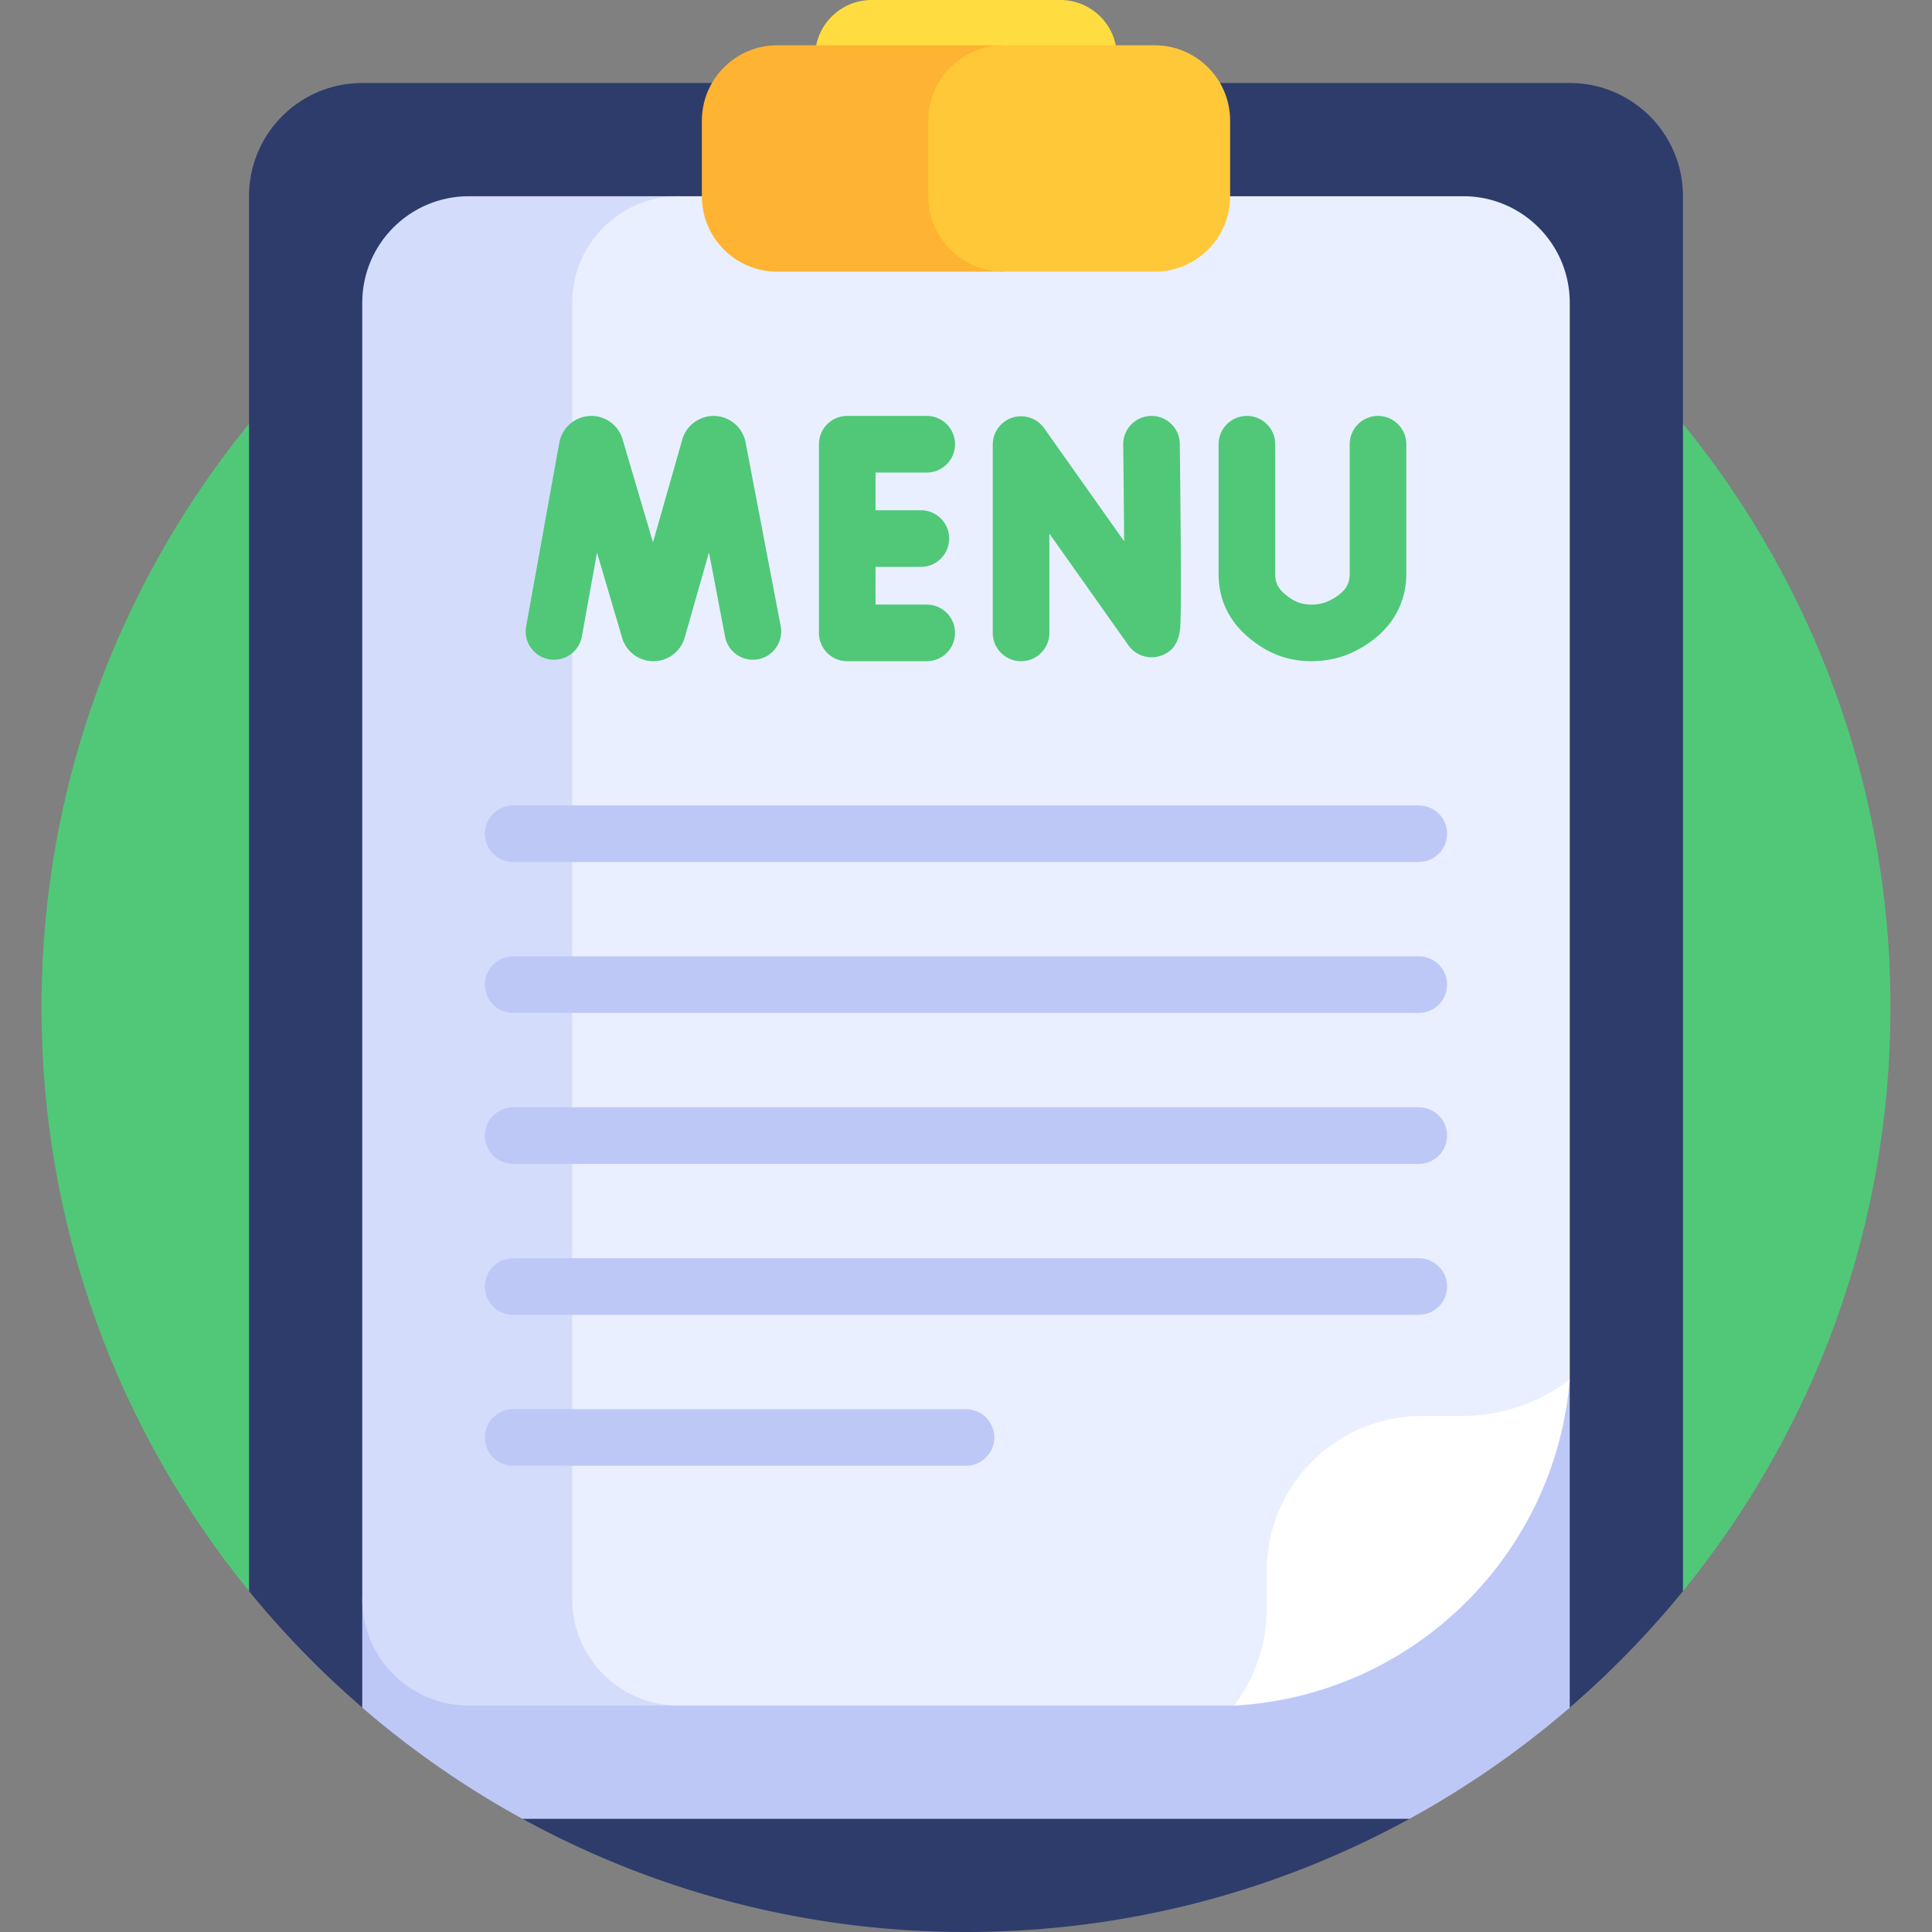 <?xml version="1.0" encoding="UTF-8"?>
<svg xmlns="http://www.w3.org/2000/svg" xmlns:xlink="http://www.w3.org/1999/xlink" version="1.1" width="512" height="512" x="0" y="0" viewBox="0 0 512 512" style="enable-background:new 0 0 512 512" xml:space="preserve" class="">
  <rect x="0" y="0" width="512" height="512" fill="#808080" stroke="none"/>
  <g>
    <path fill="#ffdd40" d="M231 0h50c8.284 0 15 6.716 15 15 0 8.284-6.716 15-15 15h-50c-8.284 0-15-6.716-15-15 0-8.284 6.716-15 15-15z" opacity="1" data-original="#ffdd40"></path>
    <path fill="#50c878" d="M66.01 421.68C31.627 379.499 11 325.662 11 267 11 131.69 120.69 22 256 22s245 109.69 245 245c0 58.662-20.627 112.499-55.01 154.68z" opacity="1" data-original="#21b75d" class=""></path>
    <path fill="#2d3c6b" d="M385.499 452.539h30.469a246.388 246.388 0 0 0 30.031-30.859V52c0-16.57-13.43-30-30-30H96c-16.57 0-30 13.43-30 30v369.68a246.458 246.458 0 0 0 30.031 30.859H126.5l11.945 29.45C173.343 501.113 213.398 512 256 512s82.657-10.887 117.555-30.011z" opacity="1" data-original="#2d3c6b"></path>
    <path fill="#bec8f7" d="M96 452.539A245.56 245.56 0 0 0 138.45 482h235.1A245.638 245.638 0 0 0 416 452.539v-86.582L96 423.765z" opacity="1" data-original="#bec8f7" class=""></path>
    <path fill="#d3dcfb" d="M179.882 52h-55.647C108.641 52 96 64.641 96 80.235v343.529C96 439.359 108.641 452 124.235 452h55.647z" opacity="1" data-original="#d3dcfb" class=""></path>
    <path fill="#e9efff" d="M387.765 52H179.882c-15.594 0-28.235 12.641-28.235 28.235v343.529c0 15.594 12.641 28.235 28.235 28.235h147.153l2.657-.83A132.283 132.283 0 0 0 416 365.956V80.235C416 64.641 403.359 52 387.765 52z" opacity="1" data-original="#e9efff"></path>
    <path fill="#ffffff" d="M416 365.624a47.508 47.508 0 0 1-28.659 9.635h-10.5c-22.734 0-41.164 18.43-41.164 41.164v9.941A42.4 42.4 0 0 1 327.035 452c47.125-2.545 85.064-39.623 88.965-86.376z" opacity="1" data-original="#ffffff" class=""></path>
    <path fill="#ffb332" d="M266 12h-60c-11.046 0-20 8.954-20 20v20c0 11.046 8.954 20 20 20h60z" opacity="1" data-original="#ffb332" class=""></path>
    <path fill="#ffc839" d="M306 12h-40c-11.046 0-20 8.954-20 20v20c0 11.046 8.954 20 20 20h40c11.046 0 20-8.954 20-20V32c0-11.046-8.954-20-20-20z" opacity="1" data-original="#ffc839" class=""></path>
    <g fill="#ff4155">
      <path d="M312.661 117.632c-.052-4.143-3.492-7.484-7.594-7.405a7.5 7.5 0 0 0-7.405 7.593c.108 8.606.195 17.691.242 25.616l-21.189-29.948a7.5 7.5 0 0 0-13.623 4.332v49.906c0 4.143 3.358 7.5 7.5 7.5s7.5-3.357 7.5-7.5v-26.321l20.903 29.543a7.535 7.535 0 0 0 8.467 2.888c5.166-1.649 5.314-6.669 5.385-9.081.04-1.36.066-3.241.081-5.752.023-4.1.012-9.79-.035-16.913-.078-12.102-.23-24.336-.232-24.458zM197.564 117.132a8.636 8.636 0 0 0-7.97-6.893c-3.912-.204-7.485 2.227-8.694 5.953a7.079 7.079 0 0 0-.079.259l-7.774 27.273-8.069-27.349a8.187 8.187 0 0 0-.083-.266c-1.248-3.715-4.858-6.136-8.759-5.862-3.909.263-7.156 3.133-7.912 7.064l-8.788 48.69a7.5 7.5 0 1 0 14.762 2.664l4.011-22.226 6.679 22.637c.026.09.055.179.084.268a8.615 8.615 0 0 0 8.179 5.88h.046a8.616 8.616 0 0 0 8.242-6.225l6.446-22.612 4.272 22.354c.777 4.069 4.706 6.748 8.774 5.958a7.5 7.5 0 0 0 5.959-8.774zM245.592 125.226c4.142 0 7.5-3.357 7.5-7.5s-3.358-7.5-7.5-7.5h-21.068a7.5 7.5 0 0 0-7.5 7.5v50a7.5 7.5 0 0 0 7.5 7.5h21.068c4.142 0 7.5-3.357 7.5-7.5s-3.358-7.5-7.5-7.5h-13.568v-10h12.015c4.142 0 7.5-3.357 7.5-7.5s-3.358-7.5-7.5-7.5h-12.015v-10zM365.183 110.226a7.5 7.5 0 0 0-7.5 7.5v34.369c0 2.163-.629 4.691-5.296 7.043-1.454.731-3.042 1.088-4.856 1.088h-.021c-1.961-.003-3.659-.479-5.188-1.456-3.648-2.331-4.381-4.269-4.381-6.639v-34.405c0-4.143-3.358-7.5-7.5-7.5s-7.5 3.357-7.5 7.5v34.405c0 8 3.804 14.486 11.306 19.279 3.954 2.525 8.41 3.81 13.243 3.815h.043c4.152 0 8.055-.905 11.602-2.691 8.737-4.401 13.549-11.66 13.549-20.439v-34.369a7.501 7.501 0 0 0-7.501-7.5z" fill="#50c878" opacity="1" data-original="#ff4155" class=""></path>
    </g>
    <path fill="#bec8f7" d="M376 228.442H136c-4.142 0-7.5-3.357-7.5-7.5s3.358-7.5 7.5-7.5h240c4.142 0 7.5 3.357 7.5 7.5s-3.358 7.5-7.5 7.5zM376 268.442H136c-4.142 0-7.5-3.357-7.5-7.5s3.358-7.5 7.5-7.5h240c4.142 0 7.5 3.357 7.5 7.5s-3.358 7.5-7.5 7.5zM376 308.442H136c-4.142 0-7.5-3.357-7.5-7.5s3.358-7.5 7.5-7.5h240c4.142 0 7.5 3.357 7.5 7.5s-3.358 7.5-7.5 7.5zM376 348.442H136c-4.142 0-7.5-3.357-7.5-7.5s3.358-7.5 7.5-7.5h240c4.142 0 7.5 3.357 7.5 7.5s-3.358 7.5-7.5 7.5zM256 388.442H136c-4.142 0-7.5-3.357-7.5-7.5s3.358-7.5 7.5-7.5h120c4.142 0 7.5 3.357 7.5 7.5s-3.358 7.5-7.5 7.5z" opacity="1" data-original="#bec8f7" class=""></path>
  </g>
</svg>
